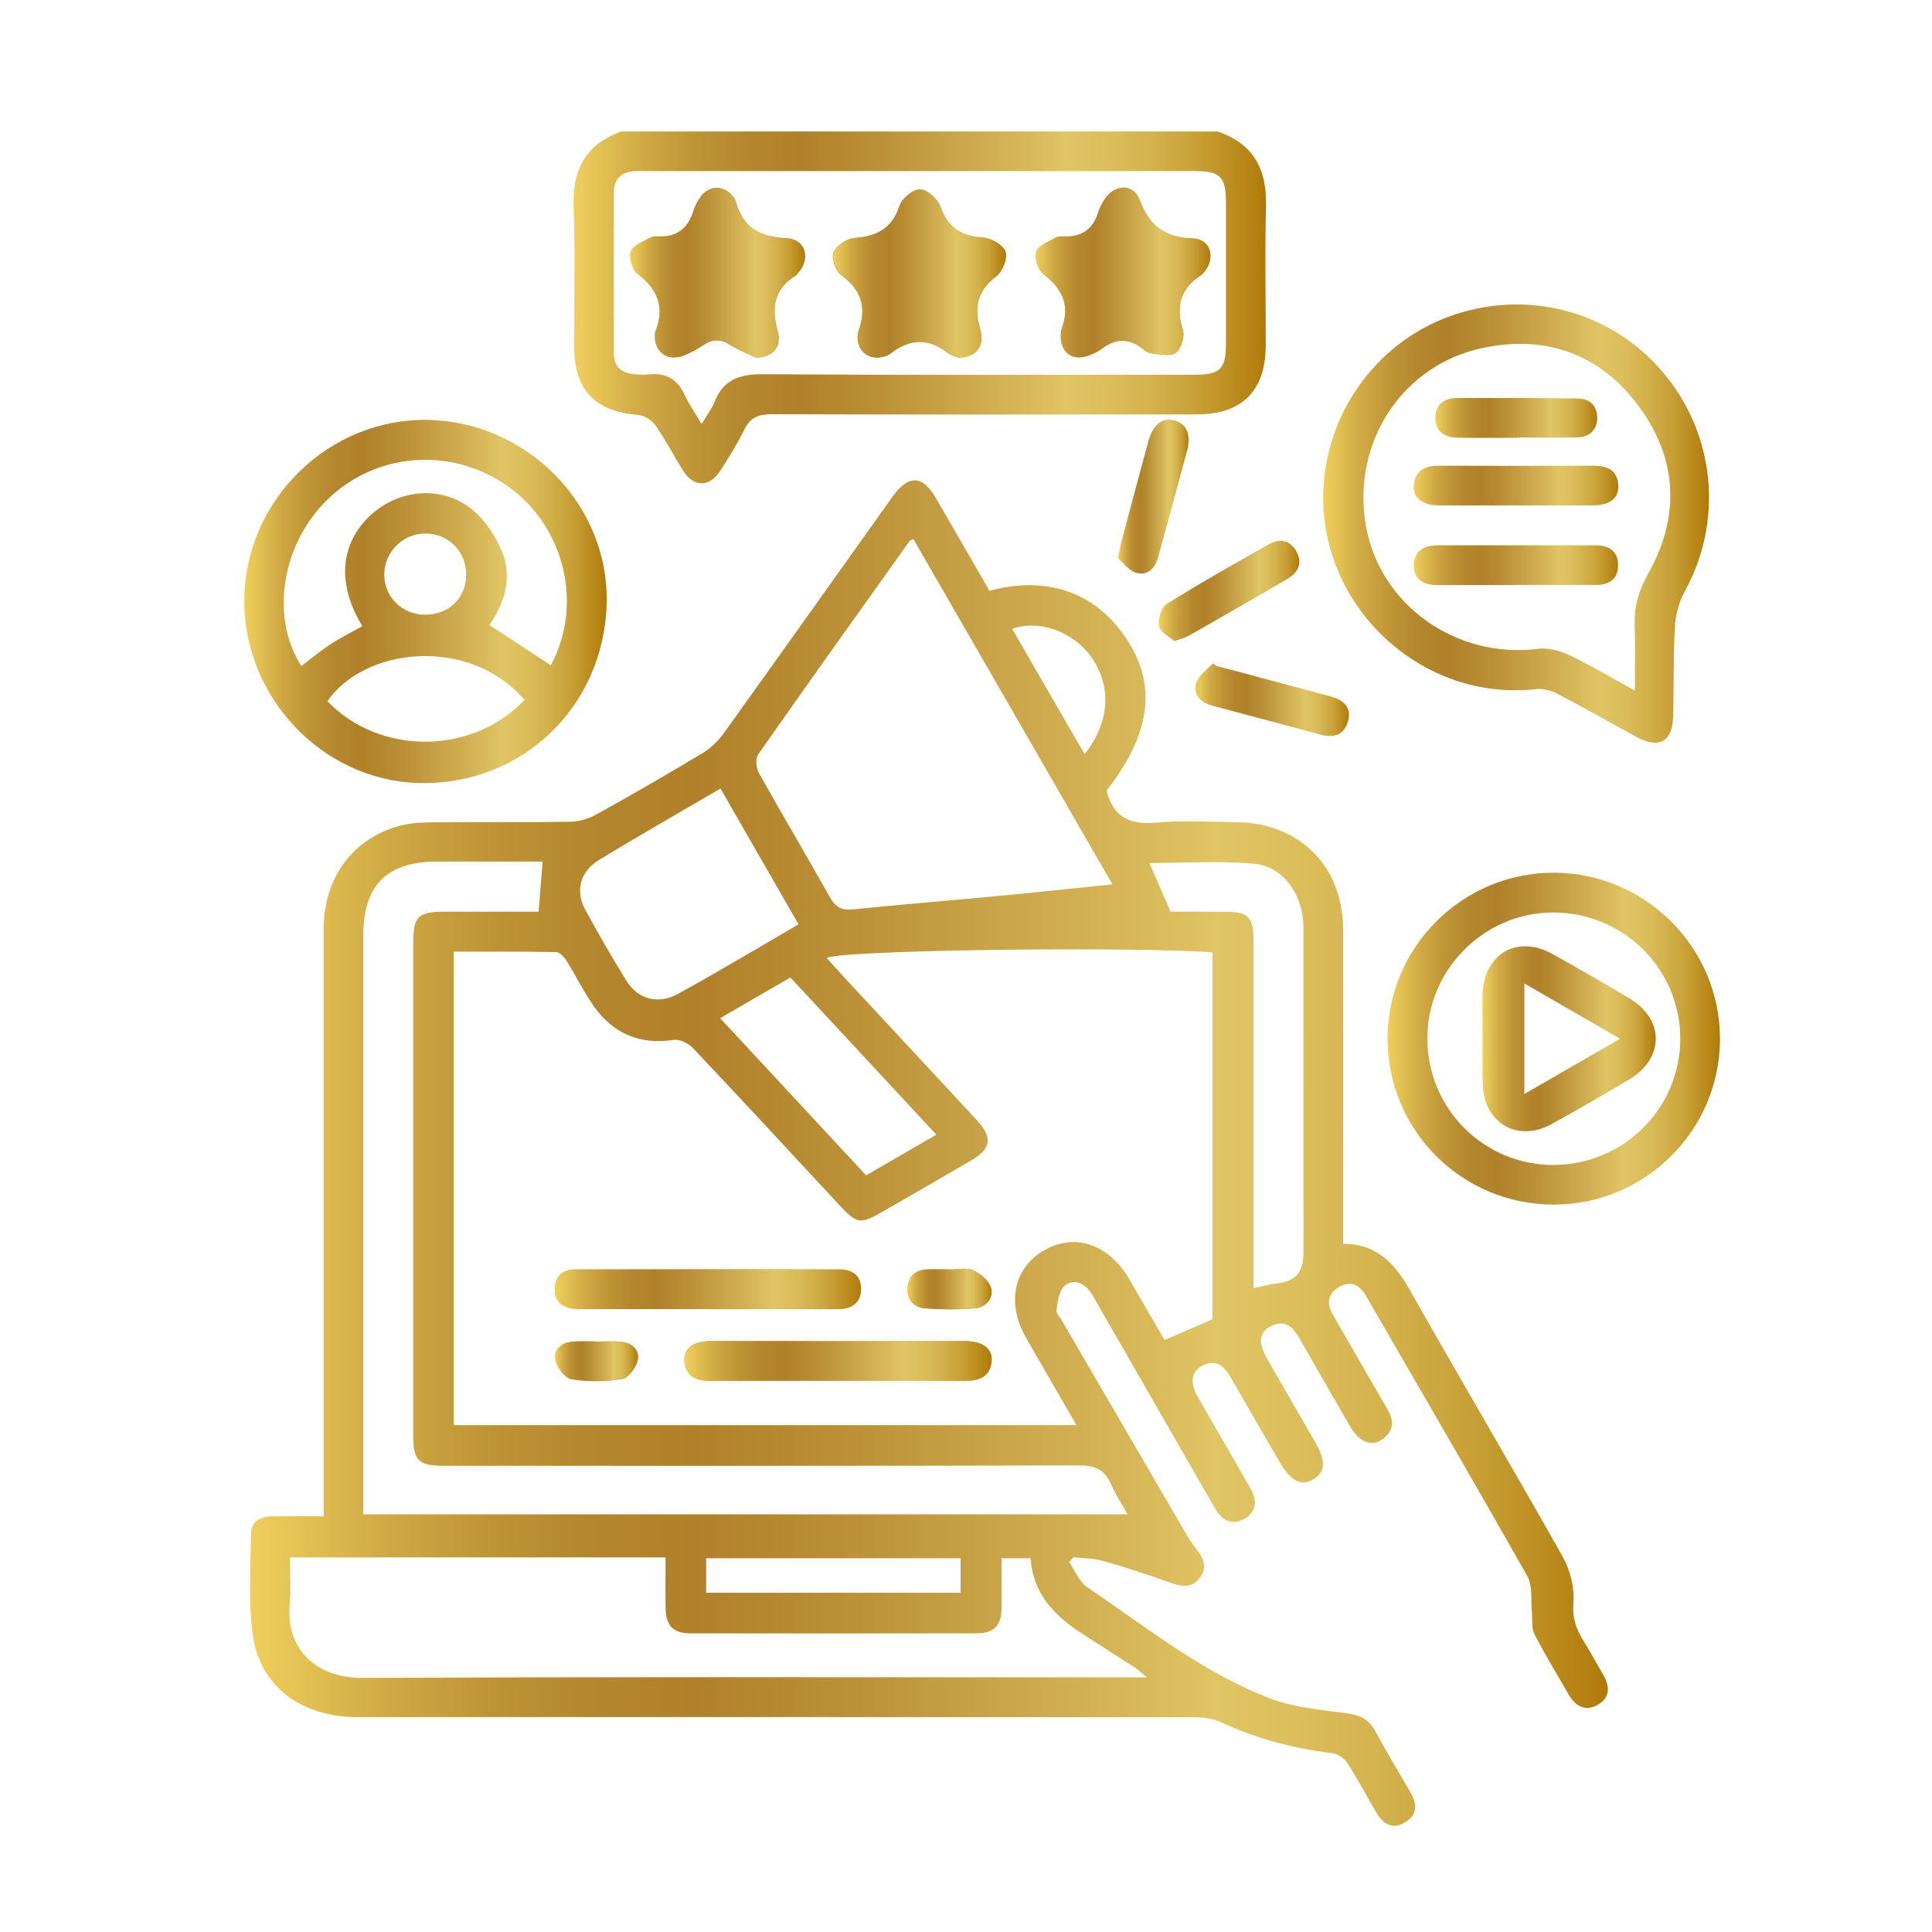 <?xml version="1.0" encoding="UTF-8"?> <svg xmlns="http://www.w3.org/2000/svg" xmlns:xlink="http://www.w3.org/1999/xlink" id="Capa_1" data-name="Capa 1" viewBox="0 0 200 200"><defs><style> .cls-1 { fill: url(#_1-5); } .cls-1, .cls-2, .cls-3, .cls-4, .cls-5, .cls-6, .cls-7, .cls-8, .cls-9, .cls-10, .cls-11, .cls-12, .cls-13, .cls-14, .cls-15, .cls-16, .cls-17, .cls-18, .cls-19, .cls-20, .cls-21 { stroke-width: 0px; } .cls-2 { fill: url(#_1-11); } .cls-3 { fill: url(#_1-20); } .cls-4 { fill: url(#_1-17); } .cls-5 { fill: url(#_1-15); } .cls-6 { fill: url(#_1-2); } .cls-7 { fill: url(#_1-6); } .cls-8 { fill: url(#_1-16); } .cls-9 { fill: url(#_1-10); } .cls-10 { fill: url(#_1-19); } .cls-11 { fill: url(#_1); } .cls-12 { fill: url(#_1-21); } .cls-13 { fill: url(#_1-13); } .cls-14 { fill: url(#_1-7); } .cls-15 { fill: url(#_1-18); } .cls-16 { fill: url(#_1-8); } .cls-17 { fill: url(#_1-14); } .cls-18 { fill: url(#_1-4); } .cls-19 { fill: url(#_1-12); } .cls-20 { fill: url(#_1-9); } .cls-21 { fill: url(#_1-3); } </style><linearGradient id="_1" data-name="1" x1="59.36" y1="31.82" x2="131.06" y2="31.82" gradientUnits="userSpaceOnUse"><stop offset="0" stop-color="#eece5c"></stop><stop offset=".02" stop-color="#e9c858"></stop><stop offset=".1" stop-color="#d0a944"></stop><stop offset=".18" stop-color="#be9335"></stop><stop offset=".26" stop-color="#b3852c"></stop><stop offset=".33" stop-color="#b0812a"></stop><stop offset=".44" stop-color="#bb9037"></stop><stop offset=".66" stop-color="#d8b95a"></stop><stop offset=".71" stop-color="#e0c564"></stop><stop offset=".76" stop-color="#ddc05e"></stop><stop offset=".83" stop-color="#d4b34e"></stop><stop offset=".91" stop-color="#c69d33"></stop><stop offset=".99" stop-color="#b37e0e"></stop><stop offset="1" stop-color="#b07908"></stop></linearGradient><linearGradient id="_1-2" data-name="1" x1="25.87" y1="119.35" x2="166.44" y2="119.35" xlink:href="#_1"></linearGradient><linearGradient id="_1-3" data-name="1" x1="25.28" y1="62.27" x2="62.8" y2="62.27" xlink:href="#_1"></linearGradient><linearGradient id="_1-4" data-name="1" x1="136.98" y1="54.2" x2="176.92" y2="54.2" xlink:href="#_1"></linearGradient><linearGradient id="_1-5" data-name="1" x1="143.64" y1="107.52" x2="178.06" y2="107.52" xlink:href="#_1"></linearGradient><linearGradient id="_1-6" data-name="1" x1="123.74" y1="72.44" x2="139.65" y2="72.44" xlink:href="#_1"></linearGradient><linearGradient id="_1-7" data-name="1" x1="115.72" y1="51.42" x2="123.04" y2="51.42" xlink:href="#_1"></linearGradient><linearGradient id="_1-8" data-name="1" x1="119.97" y1="61.18" x2="134.51" y2="61.18" xlink:href="#_1"></linearGradient><linearGradient id="_1-9" data-name="1" x1="65.25" y1="28.21" x2="125.31" y2="28.21" xlink:href="#_1"></linearGradient><linearGradient id="_1-10" data-name="1" x1="57.43" y1="137.16" x2="102.66" y2="137.16" xlink:href="#_1"></linearGradient><linearGradient id="_1-11" data-name="1" x1="65.25" y1="28.23" x2="83.35" y2="28.23" xlink:href="#_1"></linearGradient><linearGradient id="_1-12" data-name="1" x1="86.21" y1="28.3" x2="104.14" y2="28.3" xlink:href="#_1"></linearGradient><linearGradient id="_1-13" data-name="1" x1="107.21" y1="28.2" x2="125.31" y2="28.2" xlink:href="#_1"></linearGradient><linearGradient id="_1-14" data-name="1" x1="57.43" y1="133.47" x2="89.15" y2="133.47" xlink:href="#_1"></linearGradient><linearGradient id="_1-15" data-name="1" x1="70.85" y1="140.89" x2="102.66" y2="140.89" xlink:href="#_1"></linearGradient><linearGradient id="_1-16" data-name="1" x1="93.94" y1="133.44" x2="102.64" y2="133.44" xlink:href="#_1"></linearGradient><linearGradient id="_1-17" data-name="1" x1="57.45" y1="140.91" x2="66.04" y2="140.91" xlink:href="#_1"></linearGradient><linearGradient id="_1-18" data-name="1" x1="146.34" y1="50.27" x2="167.53" y2="50.27" xlink:href="#_1"></linearGradient><linearGradient id="_1-19" data-name="1" x1="146.37" y1="58.52" x2="167.52" y2="58.52" xlink:href="#_1"></linearGradient><linearGradient id="_1-20" data-name="1" x1="148.6" y1="43.27" x2="165.35" y2="43.27" xlink:href="#_1"></linearGradient><linearGradient id="_1-21" data-name="1" x1="153.46" y1="107.53" x2="171.41" y2="107.53" xlink:href="#_1"></linearGradient></defs><path class="cls-11" d="m126,13.6c3.74,1.24,5.16,3.9,5.06,7.74-.13,4.79-.02,9.58-.03,14.37-.01,4.74-2.42,7.19-7.16,7.19-14.66.02-29.33.03-43.99-.02-1.36,0-2.21.33-2.83,1.59-.72,1.48-1.61,2.89-2.5,4.28-1.11,1.71-2.73,1.71-3.82,0-.98-1.54-1.8-3.18-2.84-4.67-.38-.55-1.17-1.07-1.81-1.12-4.53-.38-6.64-2.59-6.65-7.18-.01-4.79.13-9.59-.05-14.37-.14-3.86,1.26-6.49,4.95-7.8h61.68Zm-53.38,30.31c.55-.93,1.06-1.57,1.35-2.31.91-2.31,2.58-2.87,4.98-2.86,14.9.1,29.8.06,44.71.05,2.66,0,3.24-.58,3.25-3.21,0-4.85,0-9.7,0-14.56,0-2.75-.57-3.31-3.3-3.31-18.96,0-37.91,0-56.87,0-.34,0-.69-.02-1.03,0-1.35.09-2.15.78-2.16,2.15-.02,5.59-.02,11.19,0,16.78,0,1.3.79,1.97,2.04,2.09.51.05,1.03.09,1.54.03,1.75-.2,2.96.44,3.71,2.06.45.97,1.07,1.86,1.78,3.06Z"></path><path class="cls-6" d="m110.66,161.67c.62.89,1.05,2.07,1.88,2.64,6.13,4.13,11.96,8.84,18.94,11.51,2.46.94,5.21,1.18,7.85,1.53,1.37.18,2.35.57,3.03,1.83,1.16,2.16,2.43,4.26,3.66,6.38.7,1.21.7,2.34-.58,3.1-1.32.79-2.28.13-2.97-1.04-1.01-1.72-1.95-3.49-3.03-5.16-.31-.47-.99-.91-1.55-.98-4-.49-7.82-1.49-11.48-3.19-.83-.39-1.86-.52-2.79-.52-28.9-.03-57.79-.02-86.69-.02-5.55,0-9.89-3.04-10.7-8.16-.56-3.57-.29-7.28-.24-10.93.02-1.22,1.07-1.67,2.21-1.69,1.7-.02,3.4,0,5.3,0,0-.84,0-1.51,0-2.17,0-19.53,0-39.05,0-58.58,0-5.38,3.07-9.52,8.02-10.77,1.09-.28,2.26-.32,3.39-.33,4.68-.04,9.37.02,14.05-.05.92-.01,1.93-.29,2.74-.74,3.69-2.04,7.35-4.16,10.97-6.33.85-.51,1.64-1.25,2.22-2.05,5.86-8.16,11.67-16.35,17.5-24.53,1.65-2.31,3.1-2.26,4.5.15,1.86,3.2,3.7,6.41,5.54,9.59,5.28-1.45,10.84-.36,14.38,5.28,2.99,4.77,2.19,9.63-2.25,15.41.66,2.69,2.34,3.55,5.02,3.31,2.78-.25,5.59-.08,8.39-.05,6.57.07,11.06,4.56,11.07,11.13.02,10.16,0,20.33,0,30.49,0,.62,0,1.24,0,2.03,3.49-.01,5.36,2.05,6.92,4.81,5.22,9.23,10.62,18.36,15.82,27.6.77,1.37,1.23,3.18,1.1,4.72-.13,1.58.28,2.74,1.04,3.96.72,1.16,1.37,2.37,2.06,3.55.71,1.22.68,2.38-.61,3.1-1.28.71-2.3.12-2.99-1.09-1.19-2.08-2.45-4.12-3.54-6.25-.33-.63-.18-1.51-.26-2.27-.13-1.25.1-2.71-.47-3.72-5.5-9.73-11.13-19.38-16.72-29.05-.63-1.08-1.54-1.58-2.72-.92-1.22.69-1.36,1.73-.68,2.92,1.88,3.26,3.75,6.52,5.64,9.77.71,1.22.65,2.3-.56,3.13-1.06.72-2.29.27-3.13-1.07-.3-.48-.58-.98-.86-1.48-1.51-2.61-3.03-5.22-4.52-7.85-.68-1.2-1.49-2.1-3-1.33-1.22.62-1.33,1.71-.39,3.36,1.64,2.87,3.3,5.73,4.95,8.59,1.15,2,1.11,3.12-.14,3.88-1.29.78-2.35.23-3.56-1.85-1.65-2.86-3.32-5.71-4.96-8.58-.69-1.2-1.52-2.08-3.01-1.3-1.14.6-1.29,1.76-.44,3.25,1.81,3.16,3.66,6.31,5.46,9.48.67,1.19.64,2.38-.66,3.11-1.28.72-2.29.18-3-1.02-.17-.29-.34-.6-.51-.89-3.89-6.77-7.78-13.54-11.67-20.31-.26-.45-.49-.91-.79-1.32-.72-.97-1.81-1.32-2.66-.56-.57.51-.67,1.62-.82,2.49-.05.31.34.7.54,1.04,4.22,7.24,8.44,14.49,12.66,21.73.37.64.76,1.28,1.21,1.86.75.96,1.3,1.95.43,3.09-.85,1.1-1.89.92-3.08.49-2.3-.84-4.63-1.59-6.99-2.26-.96-.27-2.01-.25-3.01-.36l-.45.5Zm-63.68-14.14h64.45c-1.81-3.14-3.52-6.09-5.21-9.04-2.06-3.59-1.29-7.25,1.89-9.07,3.17-1.82,6.67-.63,8.78,2.98,1.26,2.16,2.51,4.33,3.66,6.32,1.69-.73,3.28-1.42,4.96-2.15v-37.98c-8.6-.64-38.55-.24-39.93.58.62.69,1.22,1.36,1.83,2.02,4.54,4.89,9.09,9.78,13.63,14.68,1.77,1.91,1.62,3.03-.59,4.31-3,1.75-6.02,3.49-9.03,5.22-2.38,1.37-2.7,1.32-4.52-.64-5.05-5.43-10.08-10.89-15.18-16.28-.46-.48-1.36-.92-1.97-.83-3.52.53-6.28-.65-8.29-3.5-1.04-1.48-1.84-3.14-2.81-4.68-.24-.39-.71-.9-1.08-.91-3.52-.07-7.03-.04-10.6-.04v49.02Zm-9.37,9.23h79.13c-.65-1.14-1.29-2.08-1.73-3.11-.65-1.52-1.66-1.95-3.31-1.95-21.92.06-43.85.04-65.78.04-2.59,0-3.14-.55-3.14-3.08,0-17.07,0-34.14,0-51.21,0-2.54.55-3.07,3.14-3.07,3.35,0,6.7,0,9.84,0,.14-1.82.27-3.43.41-5.19-3.6,0-7.24,0-10.89,0-5.22,0-7.67,2.44-7.67,7.62,0,19.35,0,38.7,0,58.06v1.88Zm56.94-100.97c-.23.14-.35.17-.41.25-5.24,7.34-10.48,14.67-15.65,22.05-.3.43-.22,1.42.07,1.93,2.42,4.32,4.95,8.58,7.38,12.9.55.98,1.19,1.33,2.31,1.22,5.1-.51,10.21-.93,15.32-1.41,3.78-.36,7.55-.77,11.59-1.18-6.93-12.03-13.77-23.89-20.61-35.75Zm24.16,117.84c-.55-.45-.84-.75-1.18-.97-1.82-1.18-3.65-2.35-5.47-3.52-2.88-1.85-5.14-4.15-5.37-7.83h-3.01c0,1.83.03,3.53,0,5.24-.04,1.74-.79,2.52-2.54,2.53-9.88.02-19.75.02-29.63,0-1.85,0-2.56-.76-2.61-2.63-.04-1.69,0-3.39,0-5.23H30.01c0,1.74.12,3.34-.02,4.92-.41,4.72,2.9,7.58,7.52,7.56,26.38-.13,52.76-.06,79.13-.06.57,0,1.14,0,2.06,0Zm-44.13-92c-4.3,2.52-8.45,4.88-12.53,7.37-2,1.21-2.53,3.21-1.47,5.16,1.35,2.5,2.78,4.96,4.27,7.37,1.21,1.96,3.31,2.47,5.35,1.35,2.59-1.42,5.13-2.92,7.69-4.4,1.56-.9,3.12-1.83,4.77-2.8-2.7-4.7-5.33-9.27-8.08-14.06Zm55.19,51.72c.91-.19,1.57-.38,2.25-.46,2.06-.22,2.9-1.11,2.91-3.18.02-1.94,0-3.88,0-5.82,0-9.3.01-18.59,0-27.89,0-3.33-2.06-6.3-5.08-6.58-3.59-.33-7.23-.08-10.86-.08.72,1.66,1.41,3.26,2.18,5.03-.2-.03-.09,0,.03,0,1.83,0,3.65,0,5.48.01,2.59,0,3.09.51,3.09,3.1,0,10.89,0,21.78,0,32.68,0,1.02,0,2.04,0,3.18Zm-55.22-27.95c5.13,5.52,10.11,10.88,15.11,16.27,2.47-1.43,4.77-2.76,7.27-4.21-5.1-5.49-10.08-10.86-15.11-16.27-2.45,1.42-4.79,2.77-7.27,4.21Zm-1.45,59.48h26.34v-3.57h-26.34v3.57Zm39.17-86.81c2.64-3.27,2.83-7.07.7-10.05-1.89-2.64-5.36-3.92-8.19-2.92,2.47,4.28,4.93,8.54,7.49,12.96Z"></path><path class="cls-21" d="m62.8,62.45c-.26,10.68-8.75,18.85-19.35,18.61-10.13-.22-18.4-9.02-18.16-19.29.25-10.19,8.87-18.49,19.01-18.3,10.33.2,18.75,8.83,18.5,18.98Zm-31.6,6.5c.99-.75,1.94-1.55,2.97-2.23,1.07-.7,2.22-1.27,3.34-1.9-2.64-4.31-2.33-8.5.8-11.44,2.91-2.73,7.38-3.19,10.5-.69,1.38,1.11,2.52,2.81,3.18,4.47,1.08,2.7.2,5.33-1.32,7.54,2.2,1.44,4.28,2.81,6.35,4.17,3.25-6.02,1.6-13.8-3.89-18.11-5.65-4.43-13.6-4.18-18.86.6-5.05,4.59-6.42,12.4-3.07,17.59Zm23.09,3.51c-5.74-6.71-16.63-5.41-20.4.13,5.41,5.62,14.97,5.6,20.4-.13Zm-10.3-8.83c2.46.02,4.24-1.71,4.27-4.12.02-2.38-1.8-4.25-4.17-4.28-2.33-.03-4.27,1.86-4.31,4.19-.03,2.35,1.82,4.2,4.21,4.22Z"></path><path class="cls-18" d="m136.98,51.5c-.01-8.31,5.26-15.89,13.02-18.73,7.94-2.9,16.65-.66,22.07,5.68,5.51,6.44,6.38,15.46,2.3,22.84-.6,1.08-.92,2.43-.99,3.67-.17,3.07-.1,6.16-.18,9.24-.07,2.56-1.47,3.34-3.73,2.12-2.75-1.49-5.47-3.05-8.25-4.5-.66-.34-1.51-.56-2.24-.48-11.55,1.29-21.99-8.1-22.01-19.84Zm32.26,19.99c0-2.54.05-4.71-.02-6.87-.06-1.94.48-3.59,1.44-5.31,3.27-5.88,3-11.78-.98-17.2-3.98-5.42-9.56-7.47-16.14-6.1-8.42,1.75-13.65,9.85-12.14,18.43,1.44,8.18,9.32,13.78,17.77,12.73,1.04-.13,2.26.16,3.23.62,2.2,1.04,4.3,2.3,6.84,3.7Z"></path><path class="cls-1" d="m160.82,124.7c-9.52-.02-17.19-7.7-17.18-17.19,0-9.47,7.75-17.18,17.22-17.17,9.47.02,17.2,7.76,17.19,17.21-.01,9.47-7.75,17.17-17.23,17.15Zm.07-4.11c7.2-.03,13.05-5.89,13.05-13.07,0-7.25-5.95-13.11-13.24-13.06-7.16.05-13.03,6.02-12.94,13.18.09,7.25,5.91,12.99,13.14,12.96Z"></path><path class="cls-7" d="m125.94,68.94c.93.25,1.86.49,2.79.74,3.01.81,6.03,1.62,9.04,2.42,1.35.36,2.17,1.17,1.77,2.59-.39,1.37-1.45,1.74-2.84,1.36-3.72-1.02-7.46-1.99-11.18-2.99-1.18-.32-2.06-1.11-1.71-2.32.23-.79,1.14-1.39,1.74-2.07.13.09.26.18.39.26Z"></path><path class="cls-14" d="m115.72,57.78c.19-.91.27-1.36.39-1.8.91-3.41,1.82-6.83,2.75-10.24.47-1.75,1.44-2.54,2.67-2.23,1.3.34,1.81,1.45,1.34,3.19-.98,3.69-1.99,7.37-3,11.06-.32,1.15-1.15,1.87-2.27,1.53-.78-.24-1.37-1.08-1.88-1.51Z"></path><path class="cls-16" d="m121.57,66.37c-.49-.44-1.44-.9-1.57-1.52-.14-.72.21-1.97.77-2.32,3.47-2.18,7.05-4.19,10.62-6.21,1.09-.61,2.15-.39,2.8.74.7,1.24.18,2.22-.94,2.88-3.39,1.99-6.8,3.94-10.22,5.89-.34.19-.74.28-1.47.54Z"></path><path class="cls-20" d="m78.24,37.02c1.84-.06,2.71-1.15,2.25-2.8-.67-2.41-.35-4.32,1.87-5.7.09-.06.17-.15.24-.24,1.36-1.55.79-3.54-1.24-3.63-2.73-.11-4.49-1.11-5.19-3.81-.05-.21-.21-.41-.36-.58-.91-1.09-2.37-1.1-3.23.04-.34.45-.62.97-.79,1.51-.55,1.79-1.68,2.73-3.6,2.65-.28-.01-.61-.02-.84.11-.74.43-1.81.8-2.05,1.44-.23.63.15,1.92.7,2.34,2.14,1.62,2.84,3.52,1.82,6.02-.02.05-.02.11-.02.17-.17,1.82,1.26,2.93,2.97,2.26.74-.29,1.45-.67,2.11-1.12.92-.62,1.72-.59,2.67,0,.95.59,2.01,1,2.69,1.33Zm21.1,0c1.73-.03,2.64-1.23,2.13-2.93-.68-2.28-.31-3.97,1.66-5.47.65-.49,1.19-1.88.95-2.56-.25-.7-1.49-1.4-2.34-1.45-2.25-.14-3.6-1.04-4.39-3.2-.29-.79-1.37-1.78-2.11-1.79-.72-.02-1.89.95-2.14,1.72-.78,2.39-2.38,3.14-4.69,3.32-.78.06-1.85.8-2.13,1.49-.24.6.22,1.9.79,2.32,2.1,1.52,2.66,3.37,1.82,5.74-.06.16-.1.33-.11.5-.11,1.66,1.18,2.68,2.78,2.2.22-.06.44-.15.61-.29,1.99-1.57,3.96-1.65,5.99-.04.38.3.93.37,1.17.46Zm10.47-2.42c-.1,1.97,1.29,2.92,3.13,2.12.36-.16.75-.31,1.06-.56,1.44-1.13,2.85-1.2,4.31-.03.26.21.59.43.9.46.85.07,1.95.35,2.5-.06.55-.41.95-1.68.74-2.36-.77-2.44-.28-4.29,1.87-5.68.14-.09.25-.23.36-.36,1.18-1.43.63-3.39-1.19-3.44-2.88-.09-4.5-1.28-5.5-3.97-.67-1.81-2.7-1.67-3.72.04-.2.34-.43.69-.53,1.07-.52,1.81-1.67,2.73-3.58,2.65-.28-.01-.61-.02-.84.11-.74.43-1.82.8-2.04,1.44-.23.65.16,1.93.72,2.35,2.01,1.53,2.81,3.29,1.88,5.71-.06.15-.05.34-.07.51Z"></path><path class="cls-9" d="m73.22,135.51c4.5,0,9,0,13.51,0,1.39,0,2.39-.6,2.42-2.06.02-1.36-.85-2.05-2.21-2.05-9.12,0-18.24,0-27.35,0-1.26,0-2.09.62-2.15,1.93-.06,1.41.8,2.04,2.12,2.16.4.03.8.01,1.2.01,4.16,0,8.32,0,12.48,0Zm13.72,3.32c-4.44,0-8.89-.01-13.33,0-1.82,0-2.84.75-2.75,2.05.11,1.6,1.22,2.05,2.62,2.05,8.83,0,17.66,0,26.5,0,1.4,0,2.52-.42,2.67-2.01.12-1.29-.92-2.09-2.71-2.09-4.33-.02-8.66,0-12.99,0Zm11.41-7.41s0,0,0-.01c-.8,0-1.6-.02-2.4,0-1.22.04-1.94.76-2.01,1.92-.07,1.18.64,2.02,1.81,2.11,1.7.12,3.43.14,5.13,0,1.15-.1,2-1.01,1.7-2.13-.2-.74-1.1-1.47-1.86-1.82-.66-.3-1.57-.06-2.37-.06Zm-36.6,7.45c-.85,0-1.71-.07-2.56.02-1.12.11-1.94.85-1.7,1.92.17.77.97,1.85,1.63,1.96,1.72.28,3.54.28,5.25,0,.66-.11,1.46-1.19,1.63-1.95.24-1.06-.58-1.8-1.7-1.92-.84-.09-1.7-.02-2.56-.02Z"></path><path class="cls-2" d="m78.24,37.02c-.68-.33-1.74-.74-2.69-1.33-.94-.59-1.75-.62-2.67,0-.66.44-1.37.83-2.11,1.12-1.71.67-3.14-.44-2.97-2.26,0-.06,0-.12.02-.17,1.02-2.5.33-4.4-1.82-6.02-.55-.42-.93-1.7-.7-2.34.24-.65,1.31-1.01,2.05-1.44.23-.13.56-.12.84-.11,1.92.09,3.05-.86,3.6-2.65.17-.53.45-1.06.79-1.51.86-1.13,2.32-1.13,3.23-.04.14.17.3.37.36.58.69,2.69,2.46,3.69,5.19,3.81,2.03.08,2.6,2.07,1.24,3.63-.07.09-.15.18-.24.24-2.22,1.38-2.54,3.3-1.87,5.7.46,1.65-.41,2.74-2.25,2.8Z"></path><path class="cls-19" d="m99.34,37.01c-.24-.09-.8-.16-1.17-.46-2.03-1.61-4-1.53-5.99.04-.17.14-.4.22-.61.29-1.6.48-2.89-.54-2.78-2.2.01-.17.05-.34.11-.5.85-2.37.29-4.22-1.82-5.74-.57-.41-1.03-1.72-.79-2.32.28-.69,1.35-1.43,2.13-1.49,2.31-.18,3.91-.93,4.69-3.32.25-.77,1.42-1.73,2.14-1.72.74.02,1.82,1,2.11,1.79.78,2.16,2.14,3.07,4.39,3.2.85.05,2.1.76,2.34,1.45.24.68-.3,2.08-.95,2.56-1.97,1.49-2.34,3.19-1.66,5.47.51,1.7-.4,2.9-2.13,2.93Z"></path><path class="cls-13" d="m109.81,34.59c.02-.17,0-.35.07-.51.93-2.42.13-4.18-1.88-5.71-.56-.43-.95-1.71-.72-2.35.22-.64,1.3-1.01,2.04-1.44.23-.13.56-.12.84-.11,1.92.08,3.06-.84,3.58-2.65.11-.38.33-.73.53-1.07,1.02-1.71,3.05-1.84,3.72-.04,1,2.7,2.62,3.88,5.5,3.97,1.82.06,2.37,2.01,1.19,3.44-.11.13-.22.27-.36.36-2.16,1.39-2.64,3.24-1.87,5.68.21.68-.18,1.94-.74,2.36-.55.41-1.65.13-2.5.06-.31-.02-.64-.25-.9-.46-1.45-1.17-2.87-1.1-4.31.03-.31.24-.69.4-1.06.56-1.84.8-3.23-.15-3.13-2.12Z"></path><path class="cls-17" d="m73.22,135.52c-4.16,0-8.32,0-12.48,0-.4,0-.8.02-1.2-.01-1.31-.12-2.18-.75-2.12-2.16.06-1.3.88-1.93,2.15-1.93,9.12,0,18.24,0,27.35,0,1.36,0,2.24.69,2.21,2.05-.02,1.46-1.03,2.06-2.42,2.06-4.5,0-9,0-13.51,0Z"></path><path class="cls-5" d="m86.94,138.84c4.33,0,8.66-.01,12.99,0,1.79,0,2.83.8,2.71,2.09-.15,1.59-1.28,2.01-2.67,2.01-8.83,0-17.66,0-26.5,0-1.4,0-2.52-.45-2.62-2.05-.09-1.3.93-2.04,2.75-2.05,4.44-.02,8.89,0,13.33,0Z"></path><path class="cls-8" d="m98.35,131.43c.8,0,1.71-.24,2.37.06.76.35,1.66,1.08,1.86,1.82.31,1.12-.55,2.03-1.7,2.13-1.7.15-3.43.13-5.13,0-1.16-.08-1.88-.93-1.81-2.11.07-1.16.79-1.87,2.01-1.92.8-.03,1.6,0,2.4,0,0,0,0,0,0,.01Z"></path><path class="cls-4" d="m61.75,138.88c.85,0,1.71-.07,2.56.02,1.11.11,1.94.86,1.7,1.92-.17.76-.98,1.85-1.63,1.95-1.72.28-3.54.28-5.25,0-.65-.11-1.45-1.19-1.63-1.96-.24-1.06.58-1.8,1.7-1.92.85-.08,1.71-.02,2.56-.02Z"></path><path class="cls-15" d="m156.96,52.32c-2.68,0-5.36.02-8.05,0-1.64-.01-2.67-.82-2.56-2.08.14-1.56,1.18-2.04,2.63-2.03,5.31.02,10.61.02,15.92,0,1.42,0,2.52.39,2.62,2.01.08,1.37-.86,2.09-2.69,2.1-2.63.01-5.25,0-7.88,0Z"></path><path class="cls-10" d="m156.84,60.57c-2.68,0-5.36-.01-8.05,0-1.41.01-2.42-.57-2.43-2.03,0-1.45.99-2.09,2.39-2.09,5.48,0,10.96,0,16.43,0,1.39,0,2.36.62,2.32,2.13-.03,1.41-.96,1.97-2.29,1.97-2.8,0-5.59,0-8.39,0Z"></path><path class="cls-3" d="m157.05,45.32c-2.05,0-4.09.03-6.14-.01-1.35-.03-2.36-.61-2.32-2.14.04-1.43,1.02-1.97,2.3-1.97,4.15-.01,8.3-.01,12.45.05,1.27.02,2.03.8,2,2.08-.03,1.19-.81,1.9-1.98,1.94-2.1.06-4.21.02-6.31.02,0,.01,0,.03,0,.04Z"></path><path class="cls-12" d="m153.48,107.57c0-1.54-.04-3.08,0-4.62.11-4.21,3.58-6.23,7.24-4.19,2.69,1.5,5.36,3.03,8,4.62,3.6,2.16,3.57,6.19-.06,8.36-2.64,1.58-5.31,3.12-8,4.61-3.49,1.94-6.98,0-7.16-3.98-.07-1.59-.01-3.2-.01-4.79h0Zm14.23-.04c-3.51-2.03-6.58-3.8-9.91-5.72v11.44c3.37-1.94,6.43-3.71,9.91-5.72Z"></path></svg> 